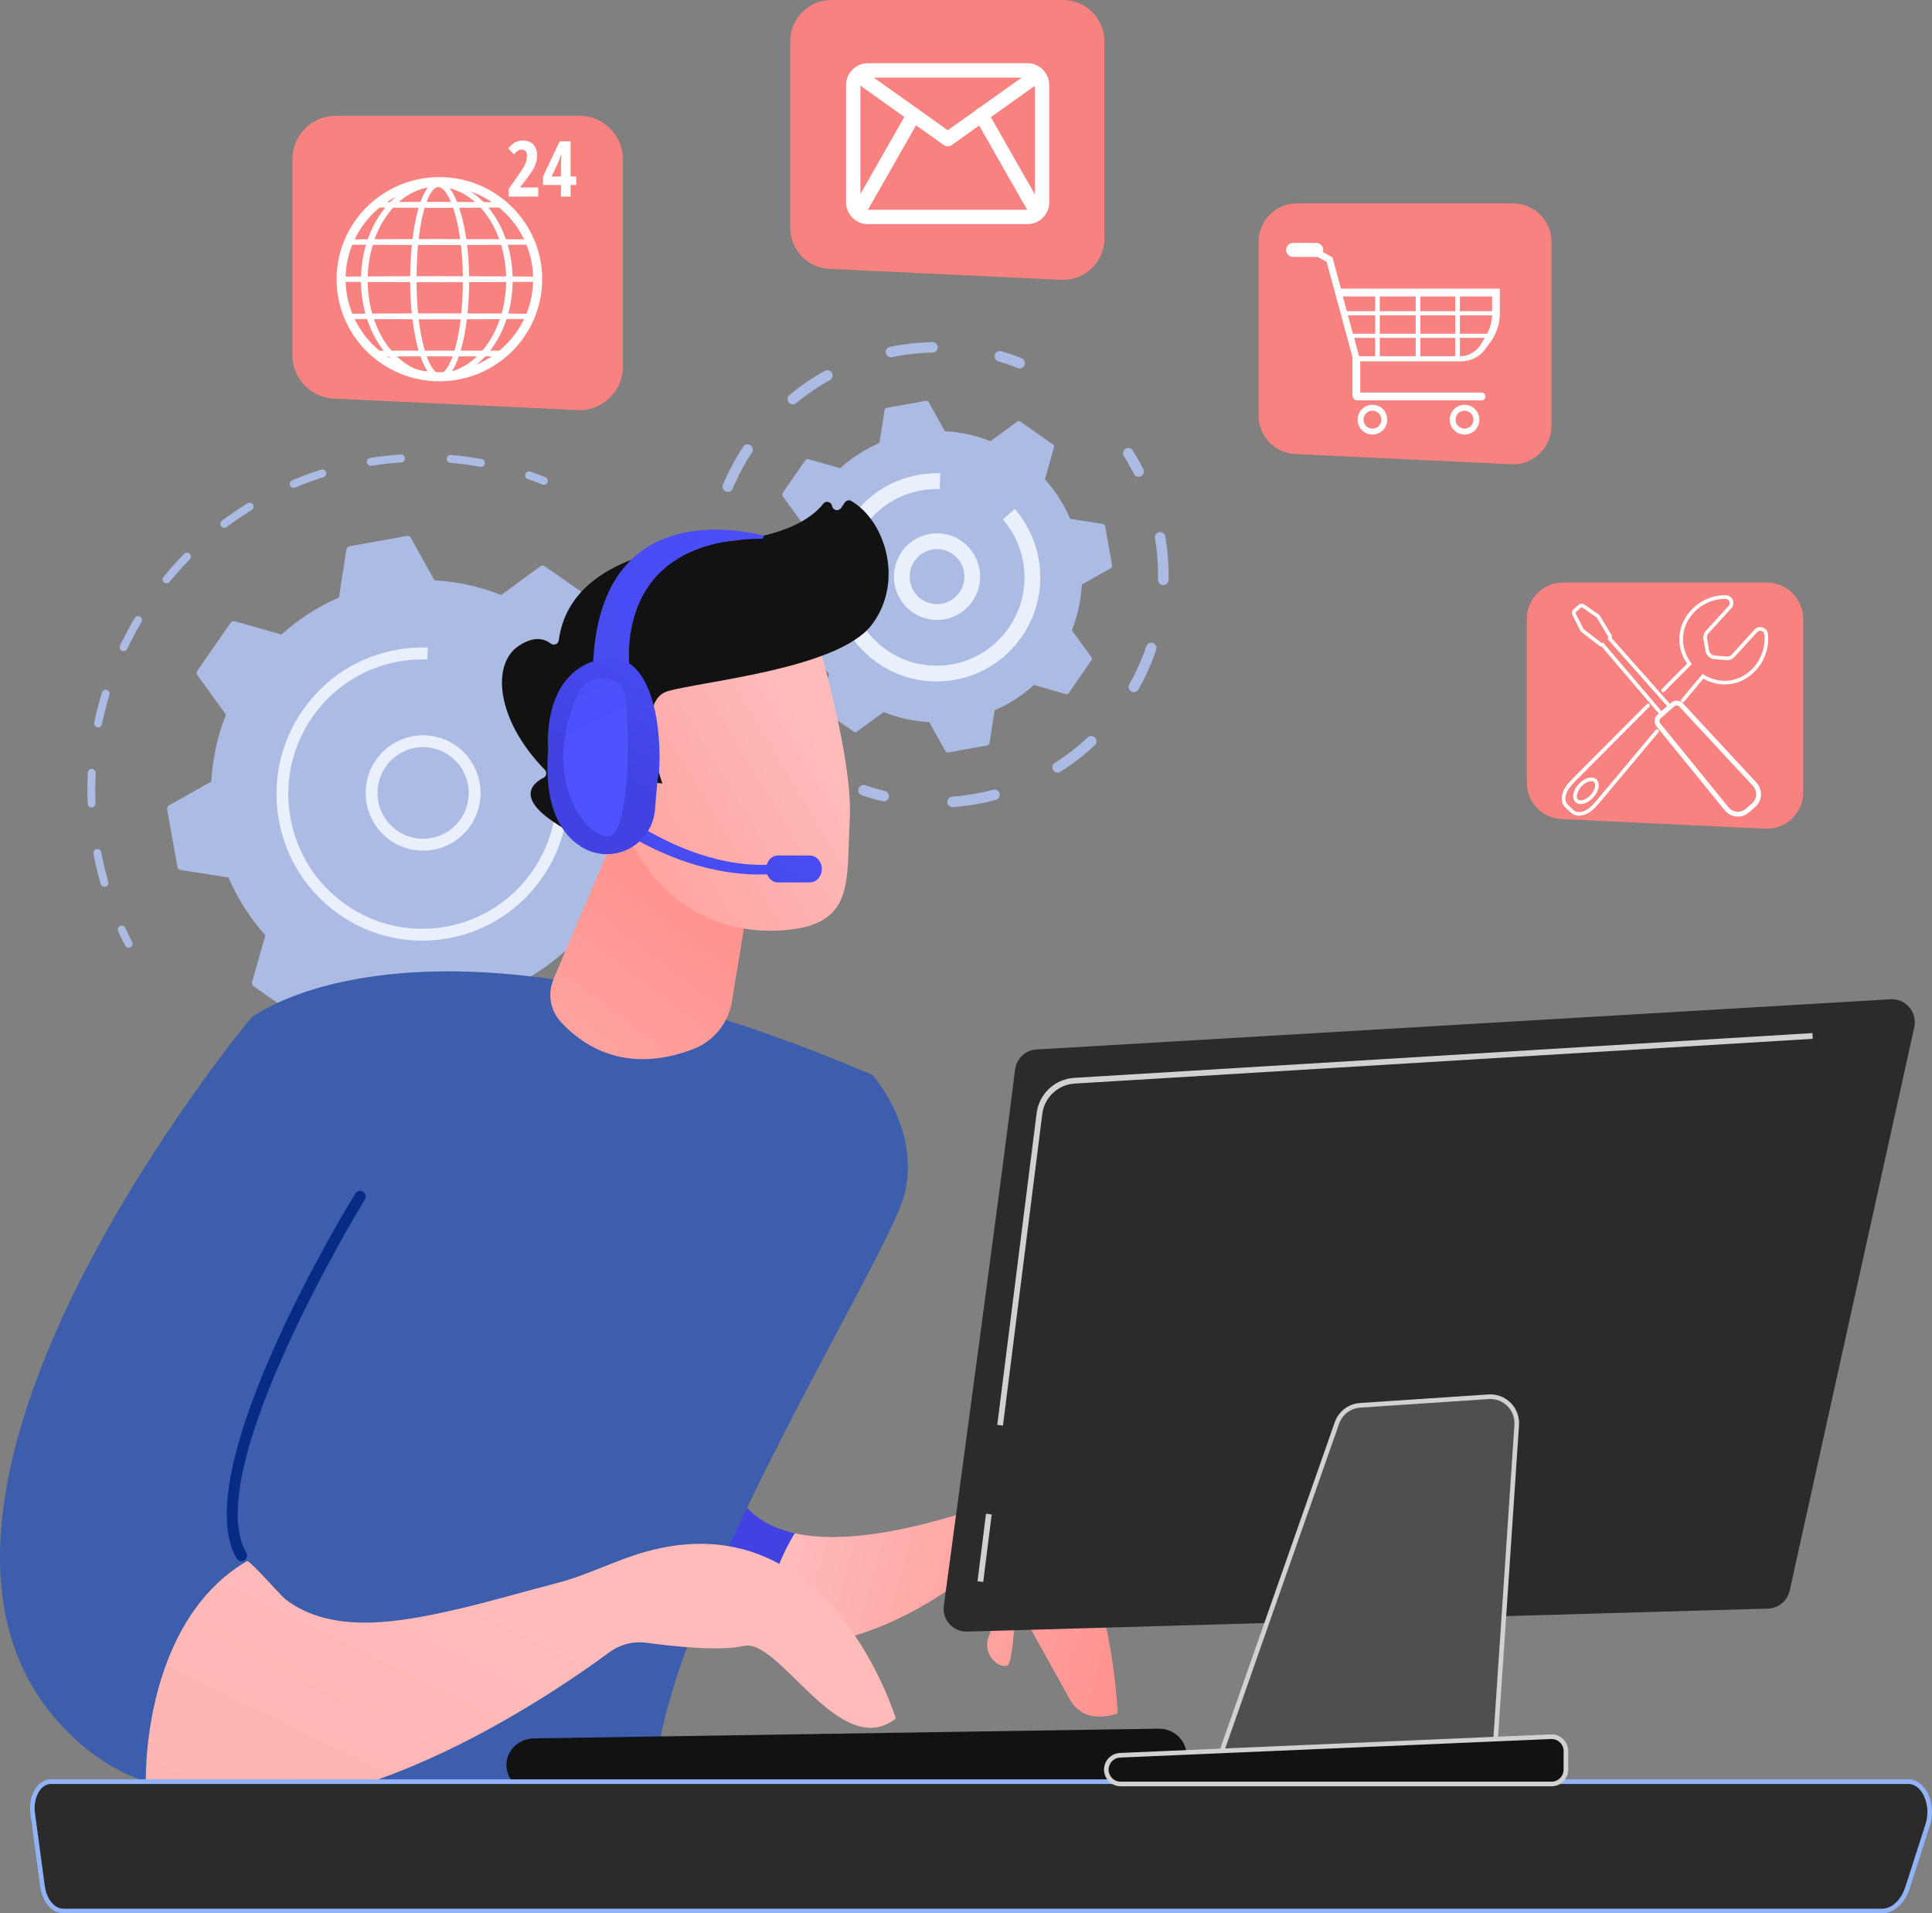 <svg width="305" height="302" viewBox="0 0 305 302" fill="none" xmlns="http://www.w3.org/2000/svg">
<rect x="0" y="0" width="305" height="302" fill="#808080" stroke="none"/>
<path d="M112.159 99.464C111.959 99.448 111.77 99.337 111.664 99.149C111.261 98.435 110.837 97.725 110.403 97.035C110.219 96.744 110.306 96.358 110.596 96.174C110.886 95.991 111.27 96.077 111.453 96.368C111.898 97.074 112.333 97.803 112.746 98.533C112.915 98.833 112.81 99.214 112.511 99.384C112.4 99.447 112.278 99.472 112.159 99.464Z" fill="#ABBBE3"/>
<path d="M62.794 177.749C61.855 177.691 60.891 177.582 59.952 177.461C59.612 177.416 59.372 177.103 59.415 176.762C59.46 176.42 59.772 176.188 60.111 176.223C61.027 176.342 61.976 176.434 62.886 176.505C63.56 176.555 64.25 176.592 64.938 176.616C65.289 176.603 65.55 176.916 65.538 177.26C65.527 177.605 65.239 177.875 64.897 177.863C64.192 177.839 63.485 177.801 62.794 177.749ZM72.824 177.517C72.533 177.496 72.29 177.27 72.254 176.969C72.214 176.627 72.457 176.317 72.798 176.275C74.345 176.09 75.909 175.83 77.444 175.503L77.577 175.474C77.911 175.402 78.242 175.618 78.314 175.955C78.385 176.292 78.171 176.624 77.835 176.695L77.702 176.723C76.13 177.058 74.531 177.325 72.945 177.514C72.904 177.52 72.863 177.521 72.824 177.517ZM85.291 174.445C85.058 174.427 84.846 174.278 84.757 174.044C84.635 173.722 84.796 173.362 85.117 173.24C86.625 172.664 88.118 172.012 89.558 171.301C89.866 171.15 90.239 171.276 90.39 171.586C90.542 171.894 90.415 172.269 90.106 172.421C88.633 173.149 87.103 173.817 85.558 174.405C85.471 174.439 85.38 174.451 85.291 174.445ZM96.636 168.419C96.457 168.406 96.284 168.315 96.173 168.154C95.976 167.872 96.045 167.483 96.326 167.286C97.642 166.361 98.931 165.362 100.156 164.315C100.418 164.091 100.81 164.124 101.032 164.385C101.255 164.648 101.223 165.041 100.962 165.266C99.707 166.337 98.386 167.361 97.039 168.309C96.916 168.393 96.774 168.429 96.636 168.419ZM106.165 159.786C106.036 159.776 105.91 159.726 105.805 159.636C105.545 159.41 105.517 159.016 105.742 158.755C106.793 157.536 107.802 156.252 108.738 154.935C108.937 154.655 109.325 154.59 109.605 154.79C109.884 154.991 109.949 155.381 109.749 155.661C108.791 157.008 107.758 158.323 106.681 159.572C106.547 159.729 106.354 159.8 106.165 159.786ZM113.323 149.086C113.244 149.081 113.165 149.059 113.089 149.021C112.783 148.865 112.66 148.489 112.815 148.182C113.543 146.74 114.211 145.248 114.801 143.746C114.927 143.425 115.288 143.27 115.607 143.395C115.926 143.522 116.084 143.885 115.958 144.205C115.354 145.742 114.67 147.27 113.925 148.746C113.807 148.977 113.566 149.105 113.323 149.086ZM117.681 136.962C117.651 136.96 117.62 136.956 117.589 136.949C117.255 136.873 117.044 136.538 117.12 136.203C117.476 134.625 117.761 133.014 117.968 131.414C118.012 131.072 118.325 130.82 118.663 130.876C119.003 130.919 119.244 131.233 119.199 131.574C118.988 133.213 118.696 134.863 118.332 136.479C118.264 136.783 117.983 136.984 117.681 136.962ZM118.95 124.13C118.635 124.106 118.383 123.847 118.376 123.524C118.335 121.91 118.218 120.278 118.027 118.673C117.987 118.331 118.23 118.021 118.571 117.979C118.913 117.938 119.221 118.183 119.262 118.525C119.458 120.169 119.578 121.841 119.619 123.493C119.628 123.837 119.357 124.123 119.014 124.132C118.991 124.132 118.97 124.132 118.95 124.13ZM117.064 111.376C116.81 111.357 116.583 111.181 116.511 110.92C116.082 109.357 115.576 107.802 115.007 106.298C114.886 105.976 115.047 105.615 115.367 105.493C115.688 105.372 116.047 105.533 116.169 105.856C116.751 107.397 117.27 108.989 117.709 110.588C117.8 110.921 117.606 111.264 117.275 111.355C117.205 111.375 117.133 111.382 117.064 111.376Z" fill="#ABBBE3"/>
<path d="M52.164 175.829C52.121 175.826 52.079 175.818 52.036 175.806C51.237 175.573 50.431 175.318 49.639 175.047C49.315 174.935 49.141 174.581 49.252 174.254C49.363 173.927 49.717 173.75 50.041 173.865C50.814 174.13 51.602 174.38 52.382 174.607C52.711 174.703 52.901 175.05 52.805 175.38C52.724 175.669 52.451 175.851 52.164 175.829Z" fill="#ABBBE3"/>
<path d="M20.258 149.582C20.051 149.567 19.855 149.447 19.752 149.247C19.371 148.51 19 147.747 18.649 146.98C18.505 146.667 18.642 146.297 18.954 146.153C19.266 146.009 19.634 146.146 19.777 146.459C20.12 147.209 20.483 147.954 20.855 148.674C21.013 148.98 20.894 149.356 20.589 149.515C20.484 149.569 20.369 149.589 20.258 149.582Z" fill="#ABBBE3"/>
<path d="M16.44 139.968C16.189 139.95 15.964 139.777 15.89 139.519C15.539 138.294 15.226 137.037 14.961 135.786C14.889 135.442 14.819 135.098 14.754 134.755C14.689 134.416 14.91 134.089 15.247 134.025C15.585 133.958 15.91 134.181 15.975 134.519C16.039 134.855 16.107 135.192 16.178 135.528C16.436 136.75 16.742 137.977 17.085 139.174C17.18 139.505 16.989 139.851 16.66 139.947C16.586 139.967 16.512 139.974 16.44 139.968ZM14.413 127.449C14.103 127.426 13.852 127.172 13.84 126.853C13.774 125.226 13.784 123.577 13.868 121.953C13.886 121.608 14.179 121.345 14.521 121.362C14.851 121.384 15.127 121.674 15.109 122.018C15.026 123.606 15.018 125.215 15.082 126.803C15.096 127.147 14.829 127.438 14.486 127.451C14.462 127.451 14.437 127.45 14.413 127.449ZM15.442 114.804C15.416 114.802 15.389 114.798 15.362 114.793C15.025 114.723 14.809 114.393 14.879 114.055C15.205 112.461 15.611 110.864 16.084 109.308C16.184 108.978 16.534 108.794 16.86 108.893C17.188 108.993 17.374 109.342 17.274 109.672C16.813 111.192 16.416 112.751 16.096 114.308C16.031 114.619 15.748 114.827 15.442 114.804ZM19.471 102.782C19.396 102.777 19.322 102.757 19.25 102.722C18.941 102.574 18.809 102.202 18.957 101.891C19.656 100.422 20.431 98.97 21.26 97.572C21.436 97.275 21.816 97.177 22.111 97.355C22.407 97.531 22.503 97.914 22.326 98.21C21.517 99.575 20.759 100.994 20.078 102.428C19.964 102.668 19.719 102.801 19.471 102.782ZM26.245 92.078C26.122 92.069 26.001 92.023 25.898 91.939C25.632 91.721 25.593 91.327 25.811 91.061C26.836 89.804 27.934 88.579 29.072 87.419C29.313 87.174 29.706 87.17 29.95 87.412C30.194 87.654 30.197 88.049 29.956 88.295C28.845 89.427 27.773 90.623 26.771 91.851C26.639 92.015 26.439 92.092 26.245 92.078ZM35.369 83.31C35.197 83.297 35.03 83.212 34.918 83.061C34.713 82.785 34.768 82.395 35.044 82.188C36.339 81.215 37.697 80.29 39.08 79.44C39.373 79.26 39.755 79.353 39.934 79.646C40.113 79.939 40.022 80.323 39.728 80.503C38.379 81.333 37.052 82.237 35.787 83.187C35.662 83.282 35.514 83.321 35.369 83.31ZM46.325 77.007C46.1 76.989 45.892 76.85 45.798 76.626C45.664 76.309 45.813 75.943 46.129 75.809C47.622 75.178 49.162 74.609 50.707 74.119C51.035 74.014 51.383 74.198 51.486 74.527C51.591 74.855 51.408 75.206 51.082 75.309C49.572 75.787 48.068 76.343 46.611 76.96C46.517 76.999 46.42 77.013 46.325 77.007ZM58.471 73.528C58.191 73.507 57.951 73.294 57.904 73.003C57.85 72.663 58.081 72.343 58.42 72.29C60.02 72.033 61.653 71.847 63.268 71.739C63.608 71.719 63.906 71.977 63.929 72.32C63.952 72.665 63.693 72.961 63.351 72.984C61.772 73.09 60.179 73.27 58.615 73.521C58.566 73.53 58.519 73.531 58.471 73.528ZM75.877 73.687C75.855 73.686 75.835 73.682 75.813 73.679C74.253 73.398 72.664 73.188 71.089 73.055C70.747 73.025 70.493 72.724 70.523 72.38C70.551 72.039 70.848 71.785 71.188 71.81C71.19 71.81 71.192 71.81 71.195 71.81C72.807 71.948 74.435 72.162 76.033 72.45C76.371 72.511 76.596 72.836 76.536 73.174C76.477 73.493 76.191 73.71 75.877 73.687Z" fill="#ABBBE3"/>
<path d="M85.818 76.521C85.757 76.516 85.695 76.502 85.636 76.479C84.882 76.18 84.107 75.893 83.333 75.629C83.008 75.518 82.835 75.164 82.945 74.838C83.056 74.513 83.41 74.334 83.733 74.449C84.525 74.719 85.319 75.013 86.093 75.32C86.412 75.446 86.568 75.809 86.442 76.129C86.34 76.389 86.083 76.541 85.818 76.521Z" fill="#ABBBE3"/>
<path d="M86.017 89.388C85.797 89.234 85.504 89.238 85.288 89.396L79.119 93.918C75.804 92.596 72.255 91.795 68.59 91.6L64.868 84.909C64.737 84.674 64.472 84.548 64.209 84.596L55.191 86.218C54.927 86.266 54.723 86.476 54.682 86.741L53.505 94.314C50.134 95.774 47.082 97.762 44.431 100.158L37.082 98.067C36.825 97.994 36.55 98.092 36.397 98.313L31.162 105.863C31.009 106.084 31.012 106.377 31.169 106.594L35.673 112.788C34.356 116.117 33.559 119.68 33.364 123.361L26.7 127.098C26.467 127.229 26.341 127.495 26.389 127.76L28.005 136.814C28.051 137.079 28.261 137.284 28.526 137.325L36.068 138.507C37.522 141.892 39.501 144.956 41.888 147.618L39.805 154.996C39.732 155.255 39.831 155.531 40.05 155.685L47.57 160.941C47.79 161.095 48.082 161.092 48.298 160.933L54.467 156.411C57.782 157.732 61.331 158.533 64.997 158.728L68.719 165.42C68.849 165.654 69.114 165.78 69.377 165.732L78.395 164.11C78.659 164.063 78.863 163.853 78.904 163.587L80.082 156.014C83.452 154.554 86.504 152.567 89.155 150.171L96.504 152.262C96.761 152.335 97.037 152.237 97.19 152.015L102.425 144.465C102.578 144.245 102.575 143.951 102.416 143.734L97.912 137.54C99.229 134.211 100.026 130.648 100.221 126.967L106.885 123.23C107.118 123.099 107.244 122.834 107.196 122.569L105.58 113.514C105.534 113.249 105.324 113.045 105.06 113.002L97.517 111.82C96.063 108.435 94.083 105.372 91.698 102.71L93.78 95.331C93.853 95.073 93.755 94.796 93.535 94.642L86.017 89.388Z" fill="#ABBBE3"/>
<path d="M66.131 134.248C65.274 134.184 64.42 133.996 63.593 133.683C61.327 132.824 59.53 131.131 58.533 128.915C57.535 126.699 57.456 124.225 58.311 121.95C59.166 119.675 60.853 117.871 63.06 116.869C65.266 115.868 67.731 115.789 69.996 116.648C72.262 117.507 74.059 119.2 75.057 121.416C76.054 123.632 76.133 126.106 75.278 128.381C74.423 130.656 72.737 132.46 70.529 133.462C69.127 134.097 67.622 134.361 66.131 134.248ZM67.32 117.948C66.135 117.859 64.939 118.069 63.827 118.574C60.208 120.217 58.594 124.51 60.231 128.143C61.023 129.903 62.451 131.249 64.251 131.931C66.052 132.613 68.008 132.551 69.762 131.754C71.516 130.959 72.855 129.525 73.534 127.718C74.213 125.911 74.151 123.946 73.358 122.185C72.565 120.426 71.138 119.08 69.338 118.398C68.68 118.15 68.002 117.999 67.32 117.948Z" fill="#E9EFFB"/>
<path d="M64.938 148.408C60.878 148.104 56.959 146.715 53.531 144.319C48.48 140.789 45.101 135.495 44.016 129.413C43.667 127.46 43.569 125.498 43.712 123.57C44.015 119.495 45.398 115.559 47.785 112.118C51.301 107.047 56.572 103.654 62.63 102.564C62.788 102.536 62.947 102.509 63.105 102.485C64.409 102.278 65.725 102.183 67.032 102.201C67.195 102.204 67.359 102.208 67.522 102.213L67.457 104.084C65.961 104.032 64.449 104.141 62.959 104.408C57.688 105.356 53.064 108.202 49.844 112.457C49.663 112.697 49.486 112.941 49.315 113.188C47.121 116.351 45.85 119.967 45.571 123.714C45.438 125.487 45.529 127.289 45.85 129.084C46.847 134.674 49.953 139.54 54.594 142.785C59.235 146.031 64.859 147.265 70.426 146.264C80.129 144.518 87.111 136.357 87.811 126.914C87.94 125.171 87.855 123.386 87.535 121.588C86.858 117.794 85.174 114.262 82.665 111.373L84.069 110.143C86.8 113.286 88.633 117.13 89.37 121.257C89.718 123.212 89.811 125.155 89.671 127.051C88.908 137.326 81.311 146.206 70.755 148.105C68.811 148.453 66.859 148.552 64.938 148.408Z" fill="#E9EFFB"/>
<path d="M179.693 75.262C179.414 75.242 179.152 75.079 179.016 74.81C178.527 73.848 177.99 72.899 177.417 71.989C177.173 71.601 177.288 71.089 177.674 70.843C178.061 70.599 178.572 70.714 178.816 71.101C179.416 72.053 179.979 73.048 180.49 74.056C180.698 74.466 180.535 74.965 180.128 75.174C179.989 75.246 179.839 75.273 179.693 75.262Z" fill="#ABBBE3"/>
<path d="M150.318 127.397C149.915 127.367 149.585 127.044 149.555 126.628C149.522 126.17 149.865 125.772 150.321 125.74C151.923 125.624 153.539 125.395 155.126 125.057C155.686 124.938 156.24 124.805 156.788 124.661C157.23 124.543 157.682 124.809 157.798 125.254C157.914 125.697 157.649 126.152 157.208 126.268C156.636 126.42 156.056 126.557 155.47 126.682C153.809 127.037 152.116 127.278 150.439 127.398C150.398 127.4 150.358 127.4 150.318 127.397ZM166.909 121.945C166.656 121.926 166.415 121.791 166.27 121.56C166.026 121.171 166.141 120.659 166.528 120.414C168.371 119.246 170.116 117.892 171.712 116.394C172.045 116.08 172.568 116.098 172.882 116.433C173.195 116.768 173.176 117.294 172.843 117.608C171.171 119.177 169.344 120.594 167.413 121.819C167.256 121.918 167.08 121.958 166.909 121.945ZM178.943 109.252C178.825 109.243 178.707 109.209 178.597 109.146C178.199 108.921 178.059 108.414 178.284 108.014C179.362 106.104 180.264 104.084 180.967 102.01C181.114 101.577 181.582 101.341 182.017 101.492C182.45 101.64 182.681 102.111 182.534 102.545C181.797 104.717 180.852 106.832 179.724 108.832C179.561 109.122 179.252 109.276 178.943 109.252ZM183.579 92.354C183.144 92.322 182.804 91.952 182.814 91.509C182.859 89.323 182.699 87.114 182.335 84.946C182.259 84.493 182.563 84.064 183.014 83.989C183.464 83.909 183.892 84.218 183.968 84.67C184.349 86.942 184.517 89.254 184.47 91.544C184.46 92.002 184.082 92.366 183.625 92.358C183.608 92.356 183.594 92.355 183.579 92.354Z" fill="#ABBBE3"/>
<path d="M139.445 126.492C139.401 126.489 139.356 126.482 139.311 126.471C138.216 126.206 137.123 125.886 136.062 125.521C135.629 125.372 135.399 124.9 135.547 124.465C135.694 124.032 136.165 123.802 136.597 123.949C137.611 124.297 138.654 124.602 139.7 124.855C140.143 124.963 140.417 125.412 140.309 125.858C140.213 126.259 139.842 126.521 139.445 126.492Z" fill="#ABBBE3"/>
<path d="M116.062 108.125C115.785 108.104 115.526 107.945 115.388 107.679C114.873 106.68 114.395 105.641 113.971 104.59C113.799 104.165 114.003 103.68 114.427 103.508C114.85 103.336 115.333 103.541 115.504 103.967C115.909 104.968 116.365 105.961 116.857 106.914C117.068 107.322 116.91 107.823 116.504 108.034C116.363 108.107 116.21 108.136 116.062 108.125Z" fill="#ABBBE3"/>
<path d="M112.17 94.663C111.773 94.634 111.445 94.319 111.409 93.907C111.237 91.943 111.224 89.952 111.37 87.987C111.391 87.699 111.415 87.413 111.445 87.127C111.49 86.671 111.907 86.366 112.35 86.382C112.804 86.428 113.136 86.835 113.091 87.291C113.064 87.563 113.041 87.836 113.02 88.11C112.881 89.985 112.893 91.887 113.057 93.762C113.097 94.219 112.761 94.622 112.305 94.662C112.259 94.666 112.214 94.666 112.17 94.663ZM114.841 77.632C114.753 77.626 114.666 77.605 114.581 77.569C114.16 77.392 113.962 76.904 114.14 76.481C115.014 74.403 116.085 72.394 117.323 70.508C117.575 70.125 118.087 70.019 118.469 70.272C118.851 70.525 118.956 71.04 118.704 71.423C117.522 73.223 116.499 75.143 115.665 77.127C115.524 77.464 115.186 77.658 114.841 77.632ZM125.102 63.811C124.885 63.795 124.674 63.692 124.524 63.51C124.233 63.156 124.284 62.632 124.637 62.341C126.372 60.907 128.252 59.628 130.223 58.538C130.623 58.318 131.125 58.464 131.347 58.866C131.567 59.268 131.422 59.773 131.02 59.995C129.138 61.036 127.345 62.256 125.688 63.625C125.518 63.765 125.307 63.826 125.102 63.811ZM140.596 56.391C140.237 56.364 139.924 56.102 139.847 55.73C139.755 55.282 140.044 54.841 140.491 54.749C142.702 54.291 144.958 54.037 147.196 53.994C147.663 53.966 148.031 54.348 148.04 54.807C148.049 55.266 147.687 55.645 147.23 55.654C145.092 55.697 142.937 55.94 140.825 56.377C140.748 56.393 140.671 56.396 140.596 56.391Z" fill="#ABBBE3"/>
<path d="M160.91 58.143C160.829 58.137 160.747 58.119 160.667 58.088C159.669 57.691 158.64 57.338 157.61 57.037C157.172 56.909 156.919 56.448 157.047 56.008C157.174 55.567 157.633 55.312 158.072 55.442C159.151 55.757 160.229 56.126 161.275 56.542C161.7 56.711 161.909 57.194 161.74 57.62C161.605 57.967 161.262 58.169 160.91 58.143Z" fill="#ABBBE3"/>
<path d="M161.079 66.543C160.928 66.438 160.728 66.441 160.581 66.548L156.36 69.642C154.092 68.737 151.665 68.189 149.157 68.056L146.611 63.479C146.522 63.319 146.341 63.233 146.161 63.264L139.991 64.374C139.811 64.406 139.671 64.55 139.643 64.731L138.838 69.911C136.532 70.91 134.445 72.27 132.631 73.909L127.603 72.479C127.427 72.429 127.238 72.496 127.134 72.648L123.553 77.813C123.449 77.964 123.451 78.165 123.558 78.313L126.639 82.55C125.739 84.828 125.193 87.265 125.06 89.783L120.501 92.339C120.342 92.429 120.256 92.611 120.288 92.791L121.392 98.986C121.425 99.167 121.568 99.307 121.748 99.336L126.907 100.144C127.902 102.46 129.257 104.555 130.889 106.377L129.464 111.425C129.414 111.601 129.481 111.791 129.632 111.896L134.776 115.491C134.927 115.597 135.127 115.594 135.274 115.486L139.494 112.392C141.762 113.297 144.19 113.845 146.698 113.978L149.244 118.555C149.333 118.715 149.514 118.801 149.694 118.769L155.863 117.66C156.044 117.627 156.184 117.483 156.212 117.302L157.017 112.122C159.323 111.123 161.41 109.763 163.224 108.124L168.251 109.555C168.427 109.605 168.615 109.538 168.721 109.386L172.302 104.221C172.406 104.071 172.404 103.869 172.296 103.721L169.216 99.484C170.116 97.207 170.662 94.769 170.794 92.251L175.353 89.695C175.513 89.606 175.599 89.424 175.566 89.243L174.461 83.048C174.429 82.867 174.286 82.727 174.105 82.698L168.946 81.89C167.951 79.575 166.597 77.479 164.965 75.657L166.389 70.609C166.439 70.433 166.371 70.243 166.22 70.138L161.079 66.543Z" fill="#ABBBE3"/>
<path d="M147.43 97.831C145.023 97.65 142.785 96.19 141.723 93.832C140.177 90.399 141.702 86.342 145.121 84.79C148.541 83.238 152.581 84.77 154.126 88.202C155.672 91.635 154.148 95.692 150.728 97.245C149.659 97.73 148.528 97.914 147.43 97.831ZM146.146 87.061C143.973 88.047 143.004 90.624 143.986 92.806C144.968 94.986 147.535 95.96 149.707 94.973C151.88 93.987 152.848 91.41 151.867 89.228C150.885 87.048 148.318 86.074 146.146 87.061Z" fill="#E9EFFB"/>
<path d="M146.613 107.522C143.73 107.306 140.945 106.319 138.51 104.617C134.922 102.109 132.523 98.35 131.751 94.029C131.504 92.641 131.433 91.249 131.535 89.879C131.751 86.985 132.733 84.19 134.428 81.745C136.925 78.143 140.672 75.733 144.973 74.959C146.122 74.752 147.291 74.668 148.448 74.71L148.36 77.2C147.38 77.165 146.387 77.236 145.412 77.412C141.921 78.04 138.863 79.937 136.749 82.775C136.717 82.817 136.686 82.86 136.654 82.902C136.59 82.99 136.527 83.079 136.465 83.168C135.027 85.243 134.194 87.614 134.012 90.069C133.925 91.23 133.985 92.412 134.194 93.589C134.848 97.254 136.884 100.444 139.927 102.571C142.971 104.7 146.656 105.51 150.306 104.851C153.956 104.195 157.133 102.151 159.251 99.095C160.689 97.02 161.522 94.649 161.705 92.194C161.791 91.033 161.732 89.851 161.522 88.674C161.078 86.186 159.975 83.87 158.33 81.977L160.201 80.338C162.141 82.571 163.443 85.3 163.966 88.234C164.214 89.622 164.284 91.014 164.182 92.384C163.966 95.278 162.984 98.073 161.289 100.518C158.792 104.12 155.047 106.53 150.744 107.304C149.364 107.555 147.977 107.624 146.613 107.522Z" fill="#E9EFFB"/>
<path d="M125.473 242.019C103.962 237.256 120.167 205.217 120.93 203.977L82.382 217.567C82.382 217.567 78.94 236.194 102.928 253.335C108.997 257.671 115.137 259.541 120.927 259.922C120.531 252.447 122.736 246.469 125.473 242.019Z" fill="url(#paint0_linear_4522_37995)"/>
<path d="M169.255 243.493C162.935 235.738 152.448 238.69 152.448 238.69C139.949 242.599 131.32 243.314 125.471 242.019C122.735 246.469 120.529 252.447 120.925 259.924C133.451 260.748 144.327 254.585 149.244 251.232C151.014 250.025 153.432 250.418 154.684 252.16C155.956 253.93 157.044 256.167 156.225 257.959C154.607 261.494 158.547 263.89 159.25 262.641C159.952 261.392 160.422 252.933 160.422 252.933C160.422 252.933 166.522 264.004 168.919 268.273C171.315 272.542 176.45 270.425 176.45 270.425C176.45 270.425 175.575 251.249 169.255 243.493Z" fill="url(#paint1_linear_4522_37995)"/>
<path d="M39.67 160.632C39.67 160.632 66.737 139.223 137.725 169.674C137.725 169.674 145.402 178.177 142.786 188.54C140.171 198.902 103.201 256.556 103.378 282.413C103.378 282.413 76.667 300.784 39.417 286.965C39.419 286.965 22.652 219.811 39.67 160.632Z" fill="#3D5DAD"/>
<path d="M97.101 131.686L87.389 154.538C86.424 156.806 86.839 159.444 88.499 161.262C91.856 164.936 98.663 169.717 109.443 165.59C112.65 164.362 114.973 161.515 115.533 158.115L119.666 133.069L97.101 131.686Z" fill="url(#paint2_linear_4522_37995)"/>
<path d="M39.011 246.401C31.176 232.888 57.732 189.745 57.732 189.745L39.67 160.631C39.67 160.631 -22.965 235.745 9.172 271.753C13.779 276.915 18.794 280.003 24 281.519C25.3 262.708 33.017 251.976 39.011 246.401Z" fill="#3D5DAD"/>
<path d="M38.364 246.385C37.981 246.499 37.557 246.341 37.346 245.978C29.335 232.163 54.986 190.186 56.081 188.405C56.338 187.988 56.885 187.856 57.304 188.115C57.721 188.375 57.85 188.925 57.592 189.343C57.329 189.77 31.404 232.183 38.882 245.081C39.128 245.507 38.985 246.053 38.56 246.301C38.498 246.337 38.431 246.366 38.364 246.385Z" fill="#082C86"/>
<path d="M101.984 244.913C97.178 246.251 92.707 248.65 87.879 249.885C82.517 251.256 77.217 252.865 71.817 254.087C63.416 255.986 52.365 258.162 44.988 252.365C44.366 251.876 39.363 246.198 39.011 246.402C25.616 254.172 23.012 272.329 23.012 281.138C47.433 294.547 85.84 268.438 96.186 260.807C97.888 259.552 99.995 259.008 102.087 259.296C106.317 259.879 113.61 260.661 117.456 259.794C123.081 258.524 132.618 278.101 141.41 271.258C141.409 271.258 131.137 236.798 101.984 244.913Z" fill="url(#paint3_linear_4522_37995)"/>
<path d="M128.573 99.385C128.573 99.385 134.706 119.329 134.151 129.374C133.595 139.419 135.019 146.138 123.299 146.86C111.579 147.582 102.533 140.747 98.391 130.216C98.391 130.216 91.873 113.972 94.414 107.903C96.955 101.834 128.573 99.385 128.573 99.385Z" fill="url(#paint4_linear_4522_37995)"/>
<path d="M103.114 123.508L104.567 123.67C104.567 123.67 99.948 110.667 105.451 109.089C110.953 107.511 132.27 105.578 137.591 98.656C142.722 91.983 139.882 82.303 134.386 79.068C134.038 78.863 133.587 78.988 133.36 79.323L132.78 80.18C132.382 80.766 131.475 80.569 131.356 79.87C131.242 79.207 130.395 78.97 129.98 79.499C128.356 81.566 124.228 84.758 114.025 85.492C99.548 86.531 89.531 91.246 88.207 101.063C88.123 101.685 87.421 101.954 86.926 101.571C85.951 100.812 84.308 100.324 81.858 101.964C77.598 104.817 78.245 113.525 86.003 121.499C86.371 121.878 86.298 122.513 85.826 122.752C84.165 123.591 81.591 125.739 87.214 129.618C92.965 133.586 96.624 133.634 98.03 133.435C98.407 133.382 98.693 133.073 98.711 132.69L99.143 123.907C99.166 123.452 99.565 123.111 100.015 123.161L103.114 123.508Z" fill="#121212"/>
<path d="M103.267 125.373C103.267 125.373 101.471 112.871 95.667 115.67C89.864 118.469 96.97 129.599 101.281 130.542L103.267 125.373Z" fill="url(#paint5_linear_4522_37995)"/>
<path d="M84.221 282.796C84.296 282.798 84.372 282.799 84.448 282.797L183.002 281.266C185.438 281.229 187.374 279.316 187.326 276.994C187.278 274.671 185.257 272.78 182.828 272.858L84.275 274.389C81.838 274.426 79.902 276.339 79.95 278.661C79.997 280.911 81.888 282.72 84.221 282.796Z" fill="#121212"/>
<path d="M122.585 137.923C105.025 139.418 90.659 125.613 90.559 125.406V122.295C90.655 122.493 105.794 137.836 122.484 136.414L122.585 137.923Z" fill="url(#paint6_linear_4522_37995)"/>
<path d="M129.741 137.158C129.741 138.331 128.898 139.283 127.858 139.283H122.833C121.792 139.283 120.949 138.331 120.949 137.158C120.949 135.984 121.792 135.033 122.833 135.033H127.858C128.898 135.033 129.741 135.984 129.741 137.158Z" fill="url(#paint7_linear_4522_37995)"/>
<path d="M99.529 106.638C99.529 106.638 95.519 85.154 120.254 85.034C120.597 85.032 120.653 84.54 120.32 84.463C113.544 82.894 93.876 80.573 93.58 106.354C97.348 107.716 99.529 106.638 99.529 106.638Z" fill="url(#paint8_linear_4522_37995)"/>
<path d="M94.997 104.018C85.345 105.985 86.532 118.242 86.532 118.242C85.836 127.136 88.422 131.546 91.735 133.647C93.999 135.082 96.849 135.214 99.238 134.004C101.628 132.793 103.211 130.413 103.408 127.732C103.586 125.311 103.79 123.011 103.969 122.194C104.402 120.213 104.65 102.05 94.997 104.018Z" fill="url(#paint9_linear_4522_37995)"/>
<path d="M95.884 107.117C93.879 106.767 91.903 107.836 91.098 109.711C85.329 123.129 92.412 131.858 95.889 132.041C99.554 132.233 99.48 114.529 98.702 109.99C98.376 108.087 97.172 107.341 95.884 107.117Z" fill="url(#paint10_linear_4522_37995)"/>
<path d="M5.155 286.18C4.99 284.957 5.214 283.693 5.766 282.734C6.317 281.774 7.137 281.217 8.003 281.217H301.296C302.434 281.217 303.494 282.051 304.107 283.431C304.72 284.81 304.803 286.544 304.325 288.03L301.147 297.92C300.419 300.186 298.842 301.636 297.107 301.636H10.015C8.4 301.636 7.013 299.991 6.706 297.711L5.155 286.18Z" fill="#2B2B2B"/>
<path d="M297.106 302.001H10.014C8.22 302.001 6.676 300.217 6.346 297.76L4.795 286.229C4.619 284.923 4.859 283.583 5.451 282.551C6.071 281.472 7.001 280.852 8.004 280.852H301.296C302.588 280.852 303.764 281.759 304.44 283.281C305.092 284.748 305.179 286.564 304.672 288.141L301.493 298.031C300.718 300.443 298.996 302.001 297.106 302.001ZM5.514 286.131L7.066 297.662C7.347 299.753 8.587 301.271 10.014 301.271H297.106C298.674 301.271 300.124 299.912 300.8 297.809L303.979 287.919C304.432 286.509 304.355 284.886 303.775 283.581C303.218 282.33 302.291 281.584 301.294 281.584H8.002C7.267 281.584 6.566 282.07 6.08 282.917C5.565 283.811 5.36 284.983 5.514 286.131Z" fill="#91B3FA"/>
<path d="M160.243 168.835C158.586 182.426 151.134 237.65 149 253.428C148.7 255.648 150.456 257.599 152.685 257.535L279.111 253.902C280.766 253.854 282.176 252.684 282.535 251.063L302.202 162.134C302.721 159.782 300.857 157.585 298.463 157.725L163.618 165.655C161.875 165.758 160.456 167.095 160.243 168.835Z" fill="#2B2B2B"/>
<path d="M211.064 224.602L192.379 277.852L235.827 278.777L239.445 224.922C239.614 222.395 237.527 220.297 235.009 220.464L214.72 221.817C213.055 221.928 211.617 223.023 211.064 224.602Z" fill="#4F4F4F"/>
<path d="M236.163 279.149L235.816 279.141L191.867 278.207L210.719 224.481C211.322 222.763 212.882 221.574 214.693 221.453L234.983 220.101C236.29 220.017 237.565 220.497 238.489 221.425C239.412 222.353 239.892 223.638 239.804 224.948L236.163 279.149ZM192.886 277.498L235.485 278.405L239.079 224.898C239.153 223.798 238.751 222.72 237.975 221.94C237.199 221.16 236.127 220.757 235.031 220.829L214.741 222.181C213.22 222.283 211.911 223.281 211.404 224.723L192.886 277.498Z" fill="#D1D1D1"/>
<path d="M174.763 278.612C174.284 280.078 175.37 281.585 176.907 281.585H244.948C246.194 281.585 247.204 280.57 247.204 279.319V276.389C247.204 275.1 246.134 274.071 244.85 274.125L176.809 277.055C175.871 277.095 175.056 277.715 174.763 278.612Z" fill="#121212"/>
<path d="M244.948 281.949H176.907C176.058 281.949 175.284 281.552 174.786 280.861C174.288 280.171 174.153 279.309 174.419 278.498C174.756 277.463 175.712 276.737 176.795 276.69L244.837 273.76C245.557 273.729 246.241 273.988 246.762 274.489C247.283 274.991 247.569 275.665 247.569 276.39V279.32C247.568 280.769 246.393 281.949 244.948 281.949ZM244.951 274.486C244.922 274.486 244.895 274.487 244.867 274.488L176.826 277.418C176.042 277.452 175.352 277.977 175.108 278.725C174.916 279.311 175.014 279.933 175.374 280.432C175.734 280.931 176.293 281.218 176.907 281.218H244.948C245.992 281.218 246.842 280.366 246.842 279.317V276.387C246.842 275.864 246.635 275.376 246.258 275.015C245.901 274.672 245.44 274.486 244.951 274.486Z" fill="#D1D1D1"/>
<path d="M158.333 225.014L157.436 224.901L163.647 175.714C164.032 172.662 166.53 170.314 169.587 170.129L286.116 163.062L286.17 163.968L169.642 171.034C167.018 171.193 164.873 173.208 164.544 175.826L158.333 225.014Z" fill="#D1D1D1"/>
<path d="M155.658 238.933L154.32 249.582L155.218 249.696L156.555 239.047L155.658 238.933Z" fill="#D1D1D1"/>
<path d="M198.684 38.196V65.581C198.684 68.834 201.229 71.514 204.467 71.666L238.574 73.276C242.034 73.439 244.927 70.667 244.927 67.189V38.195C244.927 34.83 242.209 32.102 238.858 32.102H204.751C201.4 32.103 198.684 34.831 198.684 38.196Z" fill="#F88280"/>
<path d="M211.691 45.565L210.36 40.623L206.475 38.498L205.957 39.449L209.434 41.333L213.577 56.588L213.705 57.041H230.61C232.257 57.041 233.773 56.229 234.666 54.84L235.423 53.835C236.239 52.566 236.776 51.108 236.776 49.597V45.564H211.691V45.565ZM235.553 49.598C235.553 50.898 235.145 52.163 234.442 53.254L233.771 54.385C233.08 55.461 231.886 56.222 230.61 56.222H214.534L213.654 52.962L211.987 46.795H235.553V49.598Z" fill="white"/>
<path d="M234.501 62.576C234.501 62.877 234.258 63.191 233.957 63.191H214.122C213.822 63.191 213.514 62.719 213.514 62.419V53.028C213.514 52.924 213.574 52.946 213.624 52.863L214.537 56.224H214.738V61.962H233.957C234.257 61.96 234.501 62.274 234.501 62.576Z" fill="white"/>
<path d="M224.215 46.111H223.49V56.334H224.215V46.111Z" fill="white"/>
<path d="M217.82 46.111H217.096V56.334H217.82V46.111Z" fill="white"/>
<path d="M230.463 46.111H229.738V56.334H230.463V46.111Z" fill="white"/>
<path d="M235.817 49.119H212.268V49.77H235.817V49.119Z" fill="white"/>
<path d="M235.228 52.678H213.297V53.328H235.228V52.678Z" fill="white"/>
<path d="M216.667 63.891C215.375 63.891 214.328 64.942 214.328 66.239C214.328 67.535 215.375 68.587 216.667 68.587C217.958 68.587 219.005 67.535 219.005 66.239C219.006 64.942 217.959 63.891 216.667 63.891ZM216.667 67.656C215.888 67.656 215.255 67.022 215.255 66.239C215.255 65.456 215.886 64.821 216.667 64.821C217.446 64.821 218.079 65.455 218.079 66.239C218.079 67.022 217.447 67.656 216.667 67.656Z" fill="white"/>
<path d="M231.202 63.891C229.91 63.891 228.863 64.942 228.863 66.239C228.863 67.535 229.91 68.587 231.202 68.587C232.493 68.587 233.54 67.535 233.54 66.239C233.54 64.942 232.493 63.891 231.202 63.891ZM231.202 67.656C230.423 67.656 229.79 67.022 229.79 66.239C229.79 65.456 230.422 64.821 231.202 64.821C231.981 64.821 232.614 65.455 232.614 66.239C232.614 67.022 231.981 67.656 231.202 67.656Z" fill="white"/>
<path d="M208.893 39.447C208.893 40.057 208.401 40.55 207.793 40.55H204.137C203.531 40.55 203.039 40.057 203.039 39.447C203.039 38.838 203.531 38.344 204.137 38.344H207.793C208.4 38.345 208.893 38.838 208.893 39.447Z" fill="white"/>
<path d="M124.746 6.535V35.911C124.746 39.401 127.478 42.276 130.95 42.439L167.536 44.165C171.246 44.34 174.351 41.367 174.351 37.636V6.535C174.351 2.926 171.437 0 167.842 0H131.256C127.661 0 124.746 2.926 124.746 6.535Z" fill="#F88280"/>
<path d="M162.211 35.377H136.997C135.108 35.377 133.57 33.833 133.57 31.936V13.423C133.57 11.526 135.107 9.982 136.997 9.982H162.211C164.1 9.982 165.638 11.526 165.638 13.423V31.937C165.638 33.834 164.1 35.377 162.211 35.377ZM136.997 12.25C136.353 12.25 135.829 12.776 135.829 13.423V31.937C135.829 32.584 136.353 33.11 136.997 33.11H162.211C162.855 33.11 163.379 32.584 163.379 31.937V13.423C163.379 12.776 162.855 12.25 162.211 12.25H136.997Z" fill="white"/>
<path d="M149.627 23.088C149.398 23.088 149.169 23.019 148.973 22.879L134.845 12.819C134.336 12.457 134.217 11.749 134.577 11.238C134.939 10.727 135.643 10.607 136.152 10.969L149.627 20.563L162.925 11.079C163.433 10.716 164.139 10.836 164.5 11.347C164.861 11.858 164.742 12.565 164.233 12.928L150.281 22.878C150.084 23.019 149.855 23.088 149.627 23.088Z" fill="white"/>
<path d="M135.671 34.587L135.344 32.344L135.497 33.467L134.551 32.849C134.812 32.427 139.908 23.479 143.269 17.567C143.578 17.023 144.266 16.832 144.809 17.144C145.351 17.454 145.539 18.146 145.23 18.69C145.23 18.69 143.05 22.523 140.867 26.358C139.775 28.275 138.681 30.193 137.858 31.631C136.219 34.501 136.219 34.501 135.671 34.587Z" fill="white"/>
<path d="M163.494 34.585C162.948 34.498 162.948 34.498 161.309 31.631C160.487 30.192 159.393 28.275 158.301 26.357C156.117 22.523 153.938 18.69 153.938 18.69C153.628 18.146 153.817 17.453 154.359 17.143C154.9 16.833 155.589 17.023 155.899 17.566C159.26 23.477 164.354 32.425 164.617 32.848L163.671 33.466L163.494 34.585Z" fill="white"/>
<path d="M241.033 97.7V123.539C241.033 126.608 243.436 129.137 246.49 129.281L278.67 130.799C281.934 130.952 284.663 128.337 284.663 125.057V97.7C284.663 94.525 282.1 91.951 278.938 91.951H246.758C243.596 91.951 241.033 94.525 241.033 97.7Z" fill="#F88280"/>
<path d="M249.267 128.748C248.799 128.748 248.373 128.605 248.048 128.307L247.117 127.449C246.666 127.034 246.479 126.395 246.59 125.653C246.695 124.952 247.057 124.231 247.611 123.626L248.232 122.946C248.275 122.898 248.321 122.851 248.366 122.805L259.973 111.152C260.085 111.04 260.266 111.04 260.377 111.152C260.489 111.264 260.489 111.446 260.377 111.557L248.771 123.21C248.731 123.251 248.692 123.292 248.654 123.334L248.033 124.014C247.556 124.537 247.244 125.149 247.156 125.738C247.074 126.286 247.197 126.744 247.505 127.026L248.436 127.884C249.09 128.486 250.438 128.126 251.38 127.096L252 126.416C252.038 126.374 252.076 126.331 252.112 126.288L261.381 115.218C261.482 115.097 261.663 115.081 261.783 115.183C261.904 115.286 261.92 115.467 261.818 115.588L252.55 126.657C252.508 126.707 252.465 126.756 252.42 126.804L251.8 127.484C251.051 128.301 250.095 128.748 249.267 128.748ZM249.548 126.919C249.231 126.919 248.947 126.824 248.729 126.623C248.083 126.028 248.3 124.771 249.222 123.761C249.645 123.299 250.152 122.961 250.654 122.81C251.206 122.642 251.691 122.717 252.02 123.02C252.349 123.323 252.465 123.801 252.347 124.369C252.239 124.883 251.948 125.42 251.526 125.882C250.914 126.55 250.17 126.919 249.548 126.919ZM251.204 123.297C251.059 123.297 250.917 123.329 250.819 123.359C250.415 123.481 249.998 123.761 249.645 124.149C248.974 124.883 248.726 125.842 249.116 126.199C249.462 126.517 250.364 126.306 251.105 125.493C251.459 125.106 251.701 124.665 251.788 124.25C251.831 124.041 251.869 123.658 251.635 123.441C251.513 123.331 251.356 123.297 251.204 123.297ZM265.656 110.843C265.591 110.843 265.526 110.822 265.473 110.776C265.353 110.673 265.336 110.493 265.438 110.372L268.782 106.378L268.991 106.507C271.596 108.099 274.719 107.664 276.764 105.425C278.088 103.976 278.732 102.047 278.53 100.134C278.503 99.877 278.339 99.674 278.091 99.592C277.894 99.527 277.608 99.54 277.396 99.772L273.793 103.716C273.478 104.061 273.015 104.242 272.552 104.201L270.614 104.033C269.932 103.975 269.374 103.46 269.256 102.784L268.923 100.859C268.844 100.4 268.984 99.919 269.297 99.576L272.9 95.632C273.112 95.399 273.101 95.113 273.018 94.921C272.915 94.68 272.7 94.533 272.443 94.529C270.531 94.493 268.669 95.301 267.345 96.751C265.299 98.99 265.138 102.152 266.941 104.62L267.087 104.818L262.755 109.168C262.643 109.28 262.462 109.28 262.351 109.168C262.24 109.055 262.239 108.873 262.351 108.762L266.339 104.758C264.521 102.094 264.745 98.749 266.924 96.363C268.359 94.793 270.37 93.912 272.454 93.955C272.936 93.963 273.354 94.248 273.545 94.694C273.738 95.149 273.653 95.656 273.322 96.018L269.719 99.963C269.524 100.176 269.437 100.475 269.487 100.76L269.82 102.685C269.893 103.105 270.24 103.424 270.663 103.461L272.602 103.629C272.89 103.654 273.178 103.541 273.373 103.327L276.976 99.383C277.307 99.02 277.803 98.892 278.271 99.046C278.731 99.199 279.049 99.592 279.099 100.073C279.318 102.15 278.62 104.242 277.187 105.812C275.006 108.198 271.707 108.709 268.908 107.12L265.877 110.739C265.818 110.809 265.738 110.843 265.656 110.843Z" fill="white"/>
<path d="M274.356 128.896C274.28 128.896 274.204 128.893 274.127 128.886C273.404 128.825 272.752 128.48 272.293 127.916L261.523 114.676C261.057 114.104 261.127 113.275 261.681 112.789L263.805 110.928C264.36 110.442 265.187 110.485 265.688 111.026L277.293 123.536C277.788 124.07 278.039 124.764 278.001 125.492C277.964 126.22 277.642 126.885 277.095 127.364L276.096 128.239C275.608 128.667 274.997 128.896 274.356 128.896ZM264.306 111.505L262.183 113.366C261.94 113.579 261.909 113.941 262.113 114.192L272.884 127.432C273.211 127.834 273.676 128.08 274.191 128.124C274.708 128.166 275.206 128.004 275.596 127.662L276.595 126.787C276.985 126.445 277.215 125.971 277.242 125.452C277.269 124.933 277.089 124.438 276.736 124.057L265.132 111.548C264.912 111.312 264.55 111.293 264.306 111.505Z" fill="white"/>
<path d="M262.203 113.026L252.855 102.048C252.707 102.044 252.571 101.997 252.458 101.91L249.654 99.75C249.577 99.69 249.516 99.616 249.471 99.53L248.229 97.061C248.077 96.758 248.169 96.373 248.454 96.123L249.154 95.51C249.44 95.26 249.833 95.22 250.11 95.412L252.382 96.985C252.457 97.037 252.52 97.104 252.567 97.182L254.382 100.203C254.477 100.362 254.501 100.553 254.452 100.742L264.083 111.604L262.203 113.026ZM253.086 101.437L262.287 112.244L263.243 111.521L253.775 100.842L253.873 100.665C253.906 100.602 253.914 100.538 253.892 100.501L252.078 97.481C252.072 97.472 252.066 97.465 252.057 97.459L249.786 95.885C249.735 95.85 249.622 95.862 249.53 95.943L248.83 96.557C248.738 96.637 248.711 96.747 248.739 96.803L249.981 99.272C249.987 99.282 249.993 99.289 250.002 99.297L252.805 101.457C252.83 101.476 252.873 101.482 252.922 101.472L253.086 101.437Z" fill="white"/>
<path d="M46.158 25.15V56.045C46.158 59.716 49.031 62.74 52.682 62.912L91.162 64.727C95.064 64.912 98.33 61.784 98.33 57.861V25.15C98.33 21.354 95.265 18.275 91.483 18.275H53.004C49.223 18.275 46.158 21.354 46.158 25.15Z" fill="#F88280"/>
<path d="M73.672 44.223C73.668 46.969 73.481 49.72 73.001 52.427C72.88 53.103 72.739 53.776 72.57 54.443C72.402 55.108 72.208 55.769 71.969 56.415C71.729 57.059 71.451 57.694 71.073 58.274C70.883 58.561 70.667 58.838 70.4 59.065C70.267 59.177 70.12 59.277 69.96 59.35C69.799 59.423 69.623 59.469 69.445 59.472C69.267 59.478 69.089 59.443 68.925 59.376C68.761 59.311 68.611 59.215 68.475 59.106C68.203 58.886 67.981 58.614 67.788 58.328C67.404 57.752 67.121 57.119 66.879 56.476C66.638 55.831 66.441 55.172 66.272 54.506C66.103 53.84 65.96 53.168 65.838 52.491C65.594 51.139 65.427 49.774 65.314 48.405C65.202 47.036 65.146 45.663 65.139 44.289C65.136 43.602 65.154 42.916 65.178 42.229C65.203 41.543 65.241 40.857 65.291 40.172C65.392 38.802 65.543 37.436 65.766 36.081C65.879 35.403 66.009 34.728 66.167 34.06C66.324 33.392 66.507 32.729 66.735 32.081C66.849 31.757 66.975 31.436 67.117 31.123C67.26 30.81 67.419 30.504 67.607 30.214C67.794 29.925 68.01 29.651 68.28 29.431C68.414 29.322 68.562 29.227 68.725 29.163C68.886 29.097 69.061 29.065 69.236 29.071C69.41 29.077 69.582 29.12 69.74 29.19C69.899 29.261 70.045 29.357 70.179 29.466C70.447 29.685 70.668 29.954 70.866 30.236C71.257 30.804 71.551 31.43 71.808 32.066C72.061 32.705 72.271 33.361 72.453 34.022C72.634 34.685 72.788 35.355 72.922 36.028C73.449 38.725 73.663 41.477 73.672 44.223ZM73.47 44.223C73.472 42.856 73.421 41.487 73.308 40.123C73.198 38.76 73.028 37.4 72.778 36.057C72.653 35.384 72.506 34.716 72.333 34.055C72.158 33.395 71.957 32.741 71.712 32.103C71.466 31.468 71.179 30.845 70.799 30.281C70.608 30.001 70.394 29.735 70.135 29.519C70.006 29.411 69.866 29.317 69.714 29.248C69.562 29.179 69.4 29.134 69.234 29.13C69.067 29.125 68.901 29.158 68.748 29.221C68.594 29.285 68.453 29.377 68.324 29.484C68.066 29.7 67.857 29.971 67.676 30.258C67.495 30.544 67.341 30.848 67.203 31.16C67.065 31.471 66.945 31.791 66.834 32.113C66.615 32.76 66.44 33.421 66.29 34.088C66.141 34.755 66.018 35.428 65.914 36.103C65.706 37.456 65.57 38.819 65.485 40.184C65.398 41.549 65.369 42.919 65.371 44.286C65.368 45.654 65.414 47.022 65.513 48.387C65.615 49.751 65.771 51.112 66.004 52.458C66.121 53.132 66.257 53.802 66.421 54.465C66.585 55.128 66.774 55.785 67.008 56.426C67.243 57.064 67.518 57.692 67.889 58.258C68.076 58.538 68.288 58.805 68.546 59.016C68.676 59.12 68.816 59.211 68.968 59.273C69.118 59.335 69.281 59.37 69.443 59.364C69.606 59.36 69.765 59.318 69.914 59.248C70.062 59.179 70.2 59.083 70.326 58.975C70.579 58.757 70.786 58.487 70.971 58.205C71.335 57.635 71.607 57.005 71.839 56.366C72.07 55.724 72.258 55.067 72.42 54.403C72.581 53.74 72.716 53.07 72.832 52.396C73.063 51.048 73.217 49.688 73.319 48.325C73.422 46.96 73.47 45.592 73.47 44.223Z" fill="white"/>
<path d="M69.406 59.873C69.198 59.873 68.98 59.829 68.776 59.747C68.59 59.671 68.41 59.565 68.227 59.419C67.955 59.199 67.711 58.924 67.459 58.552C67.109 58.028 66.807 57.414 66.506 56.616C66.279 56.008 66.076 55.35 65.885 54.604C65.722 53.962 65.577 53.293 65.445 52.562C65.21 51.265 65.038 49.916 64.916 48.437C64.807 47.092 64.747 45.697 64.741 44.289C64.737 43.554 64.758 42.827 64.78 42.214C64.806 41.516 64.844 40.819 64.894 40.141C65.003 38.654 65.159 37.304 65.373 36.014C65.495 35.278 65.628 34.609 65.779 33.967C65.957 33.215 66.147 32.554 66.36 31.946C66.489 31.579 66.618 31.255 66.755 30.955C66.921 30.59 67.09 30.276 67.271 29.995C67.518 29.618 67.756 29.34 68.025 29.12C68.204 28.974 68.389 28.863 68.575 28.79C68.788 28.704 69.02 28.662 69.246 28.671C69.462 28.678 69.681 28.729 69.896 28.824C70.076 28.903 70.249 29.012 70.425 29.155C70.693 29.375 70.935 29.644 71.187 30.006C71.544 30.523 71.856 31.13 72.172 31.917C72.413 32.523 72.628 33.177 72.832 33.916C73.009 34.56 73.164 35.226 73.307 35.952C73.807 38.514 74.055 41.219 74.063 44.223V44.224C74.059 47.247 73.838 49.953 73.386 52.497C73.255 53.229 73.112 53.897 72.95 54.541C72.761 55.288 72.561 55.946 72.337 56.555C72.038 57.355 71.741 57.971 71.4 58.495C71.153 58.87 70.915 59.147 70.653 59.372C70.476 59.521 70.302 59.633 70.12 59.717C69.897 59.819 69.672 59.871 69.449 59.874C69.436 59.872 69.421 59.873 69.406 59.873ZM69.2 29.53C69.1 29.53 68.997 29.55 68.899 29.592C68.794 29.635 68.685 29.703 68.577 29.793C68.381 29.957 68.201 30.172 68.01 30.473C67.855 30.72 67.71 30.997 67.565 31.323C67.443 31.6 67.327 31.901 67.209 32.244C67.014 32.822 66.839 33.454 66.677 34.177C66.537 34.801 66.415 35.452 66.304 36.166C66.109 37.431 65.97 38.754 65.879 40.21C65.8 41.454 65.763 42.788 65.766 44.287C65.763 45.671 65.811 47.04 65.907 48.359C66.015 49.807 66.174 51.126 66.393 52.392C66.516 53.1 66.65 53.747 66.805 54.37C66.981 55.086 67.169 55.714 67.38 56.288C67.649 57.019 67.916 57.575 68.22 58.038C68.415 58.331 68.6 58.545 68.796 58.706C68.904 58.794 69.013 58.861 69.115 58.903C69.225 58.948 69.327 58.964 69.429 58.965C69.532 58.962 69.638 58.936 69.746 58.885C69.851 58.837 69.958 58.765 70.067 58.671C70.261 58.503 70.442 58.285 70.636 57.986C70.934 57.52 71.197 56.962 71.464 56.228C71.672 55.652 71.857 55.023 72.032 54.308C72.183 53.688 72.316 53.04 72.439 52.329C72.655 51.074 72.812 49.755 72.922 48.295C73.022 46.979 73.073 45.609 73.072 44.224V44.223C73.074 42.843 73.02 41.475 72.911 40.157C72.793 38.706 72.621 37.389 72.386 36.13C72.255 35.429 72.111 34.784 71.947 34.157C71.76 33.448 71.562 32.824 71.341 32.248C71.06 31.525 70.783 30.97 70.47 30.506C70.27 30.212 70.082 29.995 69.881 29.827C69.769 29.735 69.658 29.662 69.549 29.611C69.435 29.56 69.326 29.532 69.222 29.53C69.215 29.53 69.207 29.53 69.2 29.53Z" fill="white"/>
<path d="M80.543 44.222C80.534 45.991 80.309 47.759 79.839 49.464C79.362 51.165 78.641 52.802 77.663 54.272C77.174 55.005 76.62 55.696 76.002 56.323C75.383 56.95 74.698 57.512 73.956 57.983C73.213 58.453 72.41 58.828 71.569 59.083C70.729 59.339 69.852 59.472 68.974 59.474C68.096 59.474 67.219 59.34 66.378 59.086C65.537 58.832 64.734 58.456 63.99 57.987C63.246 57.517 62.561 56.955 61.941 56.329C61.321 55.702 60.766 55.011 60.276 54.278C59.296 52.808 58.575 51.172 58.095 49.47C57.859 48.618 57.683 47.748 57.567 46.871C57.45 45.994 57.393 45.109 57.389 44.224C57.393 43.34 57.452 42.455 57.568 41.578C57.685 40.701 57.861 39.832 58.097 38.979C58.578 37.278 59.301 35.642 60.282 34.174C60.772 33.441 61.327 32.751 61.947 32.126C62.567 31.5 63.252 30.939 63.995 30.469C64.739 30.002 65.543 29.629 66.383 29.375C67.222 29.12 68.097 28.987 68.974 28.986C69.851 28.988 70.727 29.121 71.564 29.378C72.403 29.633 73.206 30.005 73.95 30.474C74.692 30.943 75.376 31.506 75.994 32.131C76.613 32.756 77.167 33.447 77.657 34.179C78.635 35.647 79.356 37.283 79.836 38.982C80.306 40.685 80.532 42.454 80.543 44.222ZM80.312 44.222C80.31 42.474 80.094 40.725 79.636 39.037C79.176 37.352 78.484 35.725 77.53 34.263C77.053 33.532 76.512 32.843 75.905 32.218C75.299 31.593 74.629 31.027 73.895 30.558C73.162 30.09 72.37 29.714 71.54 29.459C70.709 29.204 69.842 29.071 68.974 29.068C68.106 29.071 67.239 29.206 66.41 29.461C65.58 29.716 64.789 30.093 64.055 30.561C63.324 31.032 62.654 31.597 62.048 32.222C61.443 32.849 60.903 33.538 60.427 34.268C59.475 35.73 58.784 37.356 58.326 39.04C58.098 39.883 57.933 40.742 57.821 41.608C57.709 42.474 57.654 43.347 57.651 44.221C57.654 45.095 57.71 45.968 57.823 46.834C57.936 47.7 58.101 48.559 58.33 49.401C58.789 51.085 59.481 52.709 60.434 54.17C60.909 54.9 61.449 55.588 62.055 56.213C62.66 56.838 63.329 57.403 64.06 57.872C64.793 58.338 65.584 58.713 66.413 58.968C67.241 59.224 68.107 59.359 68.974 59.363C69.841 59.36 70.707 59.225 71.535 58.97C72.364 58.716 73.156 58.343 73.89 57.876C74.623 57.408 75.292 56.843 75.899 56.219C76.505 55.593 77.047 54.906 77.523 54.176C78.477 52.715 79.172 51.089 79.633 49.406C80.091 47.72 80.308 45.97 80.312 44.222Z" fill="white"/>
<path d="M68.969 59.872C68.056 59.872 67.145 59.736 66.259 59.468C65.403 59.209 64.566 58.825 63.774 58.325C63.025 57.851 62.312 57.274 61.655 56.61C61.035 55.983 60.458 55.274 59.941 54.5C58.969 53.041 58.217 51.385 57.707 49.577C57.468 48.715 57.287 47.822 57.168 46.922C57.051 46.041 56.991 45.133 56.986 44.224C56.991 43.31 57.053 42.402 57.17 41.522C57.289 40.621 57.471 39.728 57.711 38.869C58.222 37.06 58.975 35.405 59.949 33.948C60.464 33.176 61.042 32.467 61.662 31.84C62.321 31.175 63.033 30.599 63.781 30.128C64.567 29.633 65.403 29.251 66.264 28.989C67.147 28.721 68.056 28.584 68.969 28.584C69.883 28.585 70.793 28.724 71.675 28.993C72.535 29.254 73.369 29.637 74.156 30.132C74.903 30.605 75.615 31.182 76.272 31.846C76.892 32.474 77.468 33.182 77.983 33.955C78.955 35.413 79.706 37.068 80.214 38.872C80.683 40.57 80.925 42.367 80.936 44.22V44.224C80.927 46.075 80.685 47.874 80.217 49.571C79.709 51.379 78.96 53.034 77.988 54.494C77.472 55.267 76.897 55.978 76.278 56.604C75.621 57.269 74.909 57.846 74.162 58.32C73.369 58.821 72.534 59.205 71.678 59.465C70.794 59.734 69.883 59.871 68.969 59.872ZM68.968 29.468C68.145 29.471 67.321 29.597 66.52 29.844C65.746 30.081 64.986 30.436 64.261 30.899C63.591 31.331 62.939 31.87 62.327 32.502C61.756 33.092 61.227 33.761 60.753 34.489C59.86 35.86 59.171 37.427 58.703 39.147C58.488 39.941 58.322 40.788 58.208 41.661C58.1 42.498 58.044 43.36 58.042 44.223C58.044 45.086 58.101 45.948 58.21 46.784C58.323 47.655 58.49 48.501 58.706 49.297C59.175 51.016 59.865 52.581 60.76 53.952C61.233 54.679 61.762 55.346 62.333 55.936C62.946 56.568 63.596 57.107 64.268 57.537C64.987 57.995 65.746 58.349 66.523 58.587C67.322 58.834 68.145 58.961 68.97 58.965C69.791 58.962 70.615 58.836 71.414 58.59C72.192 58.351 72.953 57.997 73.672 57.539C74.343 57.111 74.994 56.572 75.609 55.94C76.18 55.35 76.711 54.683 77.186 53.956C78.08 52.587 78.774 51.019 79.245 49.3C79.682 47.69 79.907 45.982 79.91 44.221C79.908 42.461 79.684 40.753 79.248 39.141C78.778 37.421 78.087 35.853 77.192 34.481C76.718 33.754 76.188 33.086 75.616 32.496C75.004 31.865 74.352 31.325 73.678 30.893C72.954 30.432 72.193 30.078 71.419 29.84C70.617 29.596 69.793 29.47 68.968 29.468Z" fill="white"/>
<path d="M55.472 38.189L58.947 38.16L62.422 38.144L69.37 38.131L76.319 38.145L79.793 38.163L83.268 38.193C83.274 38.193 83.278 38.197 83.278 38.204C83.278 38.204 83.274 38.214 83.268 38.214L79.793 38.244L76.319 38.262L69.37 38.276L62.422 38.263L58.947 38.246L55.472 38.218C55.464 38.218 55.457 38.212 55.457 38.212C55.457 38.195 55.464 38.189 55.472 38.189Z" fill="white"/>
<path d="M69.367 38.676L58.941 38.647L55.3 38.616L55.057 38.372V38.194L55.065 37.802L55.465 37.787L62.414 37.743L69.365 37.73L79.791 37.762L83.66 37.796L83.671 38.603L83.263 38.613L76.317 38.661L69.367 38.676Z" fill="white"/>
<path d="M59.504 32.319C60.326 32.306 61.148 32.301 61.97 32.291L64.437 32.275C65.259 32.268 66.081 32.268 66.903 32.266L69.37 32.262L74.303 32.276L76.77 32.293C77.593 32.304 78.414 32.31 79.237 32.324C79.242 32.324 79.246 32.328 79.246 32.328C79.246 32.339 79.242 32.343 79.237 32.343C78.414 32.358 77.593 32.363 76.77 32.374L74.303 32.391L69.37 32.406L66.903 32.401C66.081 32.399 65.259 32.4 64.437 32.392L61.97 32.376C61.148 32.366 60.326 32.361 59.504 32.348C59.495 32.348 59.488 32.341 59.488 32.333C59.489 32.327 59.496 32.319 59.504 32.319Z" fill="white"/>
<path d="M69.37 32.808L66.262 32.802C65.652 32.8 65.042 32.799 64.432 32.795L61.143 32.77C60.594 32.765 60.045 32.759 59.496 32.75L59.105 32.744L59.09 31.934L59.496 31.919C60.027 31.91 60.558 31.905 61.09 31.899L64.433 31.874C65.012 31.87 65.591 31.869 66.171 31.868L69.369 31.861L77.67 31.903C78.195 31.908 78.719 31.914 79.243 31.923L79.648 31.93L79.629 32.734L79.236 32.744C78.694 32.754 78.145 32.759 77.596 32.765L74.305 32.792L69.37 32.808Z" fill="white"/>
<path d="M54.265 44.056L58.042 44.028L61.818 44.011L69.371 43.998L76.924 44.012L80.7 44.03L84.477 44.06C84.482 44.06 84.487 44.065 84.487 44.07C84.487 44.07 84.482 44.08 84.477 44.08L80.7 44.11L76.924 44.128L69.371 44.142L61.818 44.129L58.042 44.112L54.265 44.084C54.257 44.084 54.25 44.078 54.25 44.069C54.25 44.062 54.258 44.056 54.265 44.056Z" fill="white"/>
<path d="M69.372 44.543L58.04 44.514L53.869 44.482L53.853 43.671L54.263 43.655L61.816 43.611L69.37 43.598L80.701 43.629L84.645 43.661L84.884 43.907L84.869 44.47L84.475 44.481L76.925 44.529L69.372 44.543Z" fill="white"/>
<path d="M55.472 49.917L58.947 49.889L62.422 49.872L69.37 49.859L76.319 49.873L79.793 49.891L83.268 49.922C83.274 49.922 83.278 49.926 83.278 49.926C83.278 49.937 83.274 49.942 83.268 49.942L79.793 49.973L76.319 49.99L69.37 50.004L62.422 49.991L58.947 49.975L55.472 49.947C55.464 49.947 55.457 49.94 55.457 49.931C55.457 49.924 55.464 49.917 55.472 49.917Z" fill="white"/>
<path d="M69.367 50.407L58.941 50.377L55.3 50.348L55.057 50.104V49.925L55.065 49.534L55.465 49.519L62.415 49.474L69.365 49.461L79.791 49.492L83.66 49.527L83.671 50.334L83.263 50.344L76.317 50.392L69.367 50.407Z" fill="white"/>
<path d="M79.737 55.855H60.002C59.973 55.855 59.949 55.831 59.949 55.801C59.949 55.772 59.973 55.748 60.002 55.748H79.737C79.766 55.748 79.79 55.772 79.79 55.801C79.79 55.831 79.766 55.855 79.737 55.855Z" fill="white"/>
<path d="M79.734 56.254H60.001C59.753 56.254 59.551 56.05 59.551 55.801C59.551 55.551 59.753 55.348 60.001 55.348H79.734C79.983 55.348 80.184 55.551 80.184 55.801C80.184 56.05 79.983 56.254 79.734 56.254Z" fill="white"/>
<path d="M69.365 60.186C60.416 60.186 53.137 52.956 53.137 44.069C53.137 35.183 60.416 27.953 69.365 27.953C78.313 27.953 85.593 35.183 85.593 44.069C85.594 52.956 78.313 60.186 69.365 60.186ZM69.365 29.384C61.202 29.384 54.56 35.971 54.56 44.069C54.56 52.167 61.202 58.755 69.365 58.755C77.527 58.755 84.168 52.167 84.168 44.069C84.169 35.973 77.527 29.384 69.365 29.384Z" fill="white"/>
<path d="M84.969 31.03H80.309V29.819L81.855 27.622C82.279 27.017 82.57 26.569 82.728 26.277C82.887 25.985 83.004 25.703 83.079 25.435C83.154 25.167 83.192 24.89 83.192 24.603C83.192 24.268 83.118 24.018 82.969 23.851C82.821 23.684 82.627 23.601 82.39 23.601C82.179 23.601 81.984 23.656 81.802 23.767C81.619 23.878 81.398 24.08 81.136 24.37L80.232 23.415C80.648 22.941 81.034 22.618 81.391 22.442C81.748 22.267 82.135 22.18 82.55 22.18C83.251 22.18 83.799 22.387 84.193 22.801C84.587 23.215 84.785 23.789 84.785 24.526C84.785 24.86 84.749 25.176 84.677 25.475C84.606 25.773 84.498 26.073 84.354 26.372C84.21 26.673 84.028 26.985 83.81 27.309C83.592 27.634 83.03 28.377 82.123 29.539V29.587H84.97V31.03H84.969Z" fill="white"/>
<path d="M90.958 29.2H90.078V31.031H88.556V29.2H85.721V27.881L88.348 22.307H90.078V27.857H90.958V29.2ZM88.556 27.856V26.018L88.586 25.206L88.627 24.43H88.579C88.44 24.864 88.289 25.256 88.128 25.606L87.082 27.856H88.556Z" fill="white"/>
<defs>
<linearGradient id="paint0_linear_4522_37995" x1="142.52" y1="351.222" x2="120.554" y2="278.254" gradientUnits="userSpaceOnUse">
<stop stop-color="#4F52FF"/>
<stop offset="1" stop-color="#4042E2"/>
</linearGradient>
<linearGradient id="paint1_linear_4522_37995" x1="123.607" y1="244.248" x2="179.387" y2="260.057" gradientUnits="userSpaceOnUse">
<stop stop-color="#FEBBBA"/>
<stop offset="1" stop-color="#FF928E"/>
</linearGradient>
<linearGradient id="paint2_linear_4522_37995" x1="63.739" y1="202.595" x2="110.491" y2="140.754" gradientUnits="userSpaceOnUse">
<stop stop-color="#FEBBBA"/>
<stop offset="1" stop-color="#FF928E"/>
</linearGradient>
<linearGradient id="paint3_linear_4522_37995" x1="88.486" y1="257.148" x2="-41.798" y2="523.085" gradientUnits="userSpaceOnUse">
<stop stop-color="#FEBBBA"/>
<stop offset="1" stop-color="#FF928E"/>
</linearGradient>
<linearGradient id="paint4_linear_4522_37995" x1="128.441" y1="116.322" x2="77.165" y2="147.072" gradientUnits="userSpaceOnUse">
<stop stop-color="#FEBBBA"/>
<stop offset="1" stop-color="#FF928E"/>
</linearGradient>
<linearGradient id="paint5_linear_4522_37995" x1="123.445" y1="107.997" x2="72.169" y2="138.747" gradientUnits="userSpaceOnUse">
<stop stop-color="#FEBBBA"/>
<stop offset="1" stop-color="#FF928E"/>
</linearGradient>
<linearGradient id="paint6_linear_4522_37995" x1="120.858" y1="110.795" x2="83.6" y2="160.755" gradientUnits="userSpaceOnUse">
<stop stop-color="#4F52FF"/>
<stop offset="1" stop-color="#4042E2"/>
</linearGradient>
<linearGradient id="paint7_linear_4522_37995" x1="135.348" y1="124.024" x2="113.191" y2="152.881" gradientUnits="userSpaceOnUse">
<stop stop-color="#4F52FF"/>
<stop offset="1" stop-color="#4042E2"/>
</linearGradient>
<linearGradient id="paint8_linear_4522_37995" x1="160.004" y1="75.704" x2="2.556" y2="130.056" gradientUnits="userSpaceOnUse">
<stop stop-color="#4F52FF"/>
<stop offset="1" stop-color="#4042E2"/>
</linearGradient>
<linearGradient id="paint9_linear_4522_37995" x1="112.839" y1="92.334" x2="94.566" y2="120.968" gradientUnits="userSpaceOnUse">
<stop stop-color="#4F52FF"/>
<stop offset="1" stop-color="#4042E2"/>
</linearGradient>
<linearGradient id="paint10_linear_4522_37995" x1="95.786" y1="120.648" x2="63.114" y2="55.325" gradientUnits="userSpaceOnUse">
<stop stop-color="#4F52FF"/>
<stop offset="1" stop-color="#4042E2"/>
</linearGradient>
</defs>
</svg>
